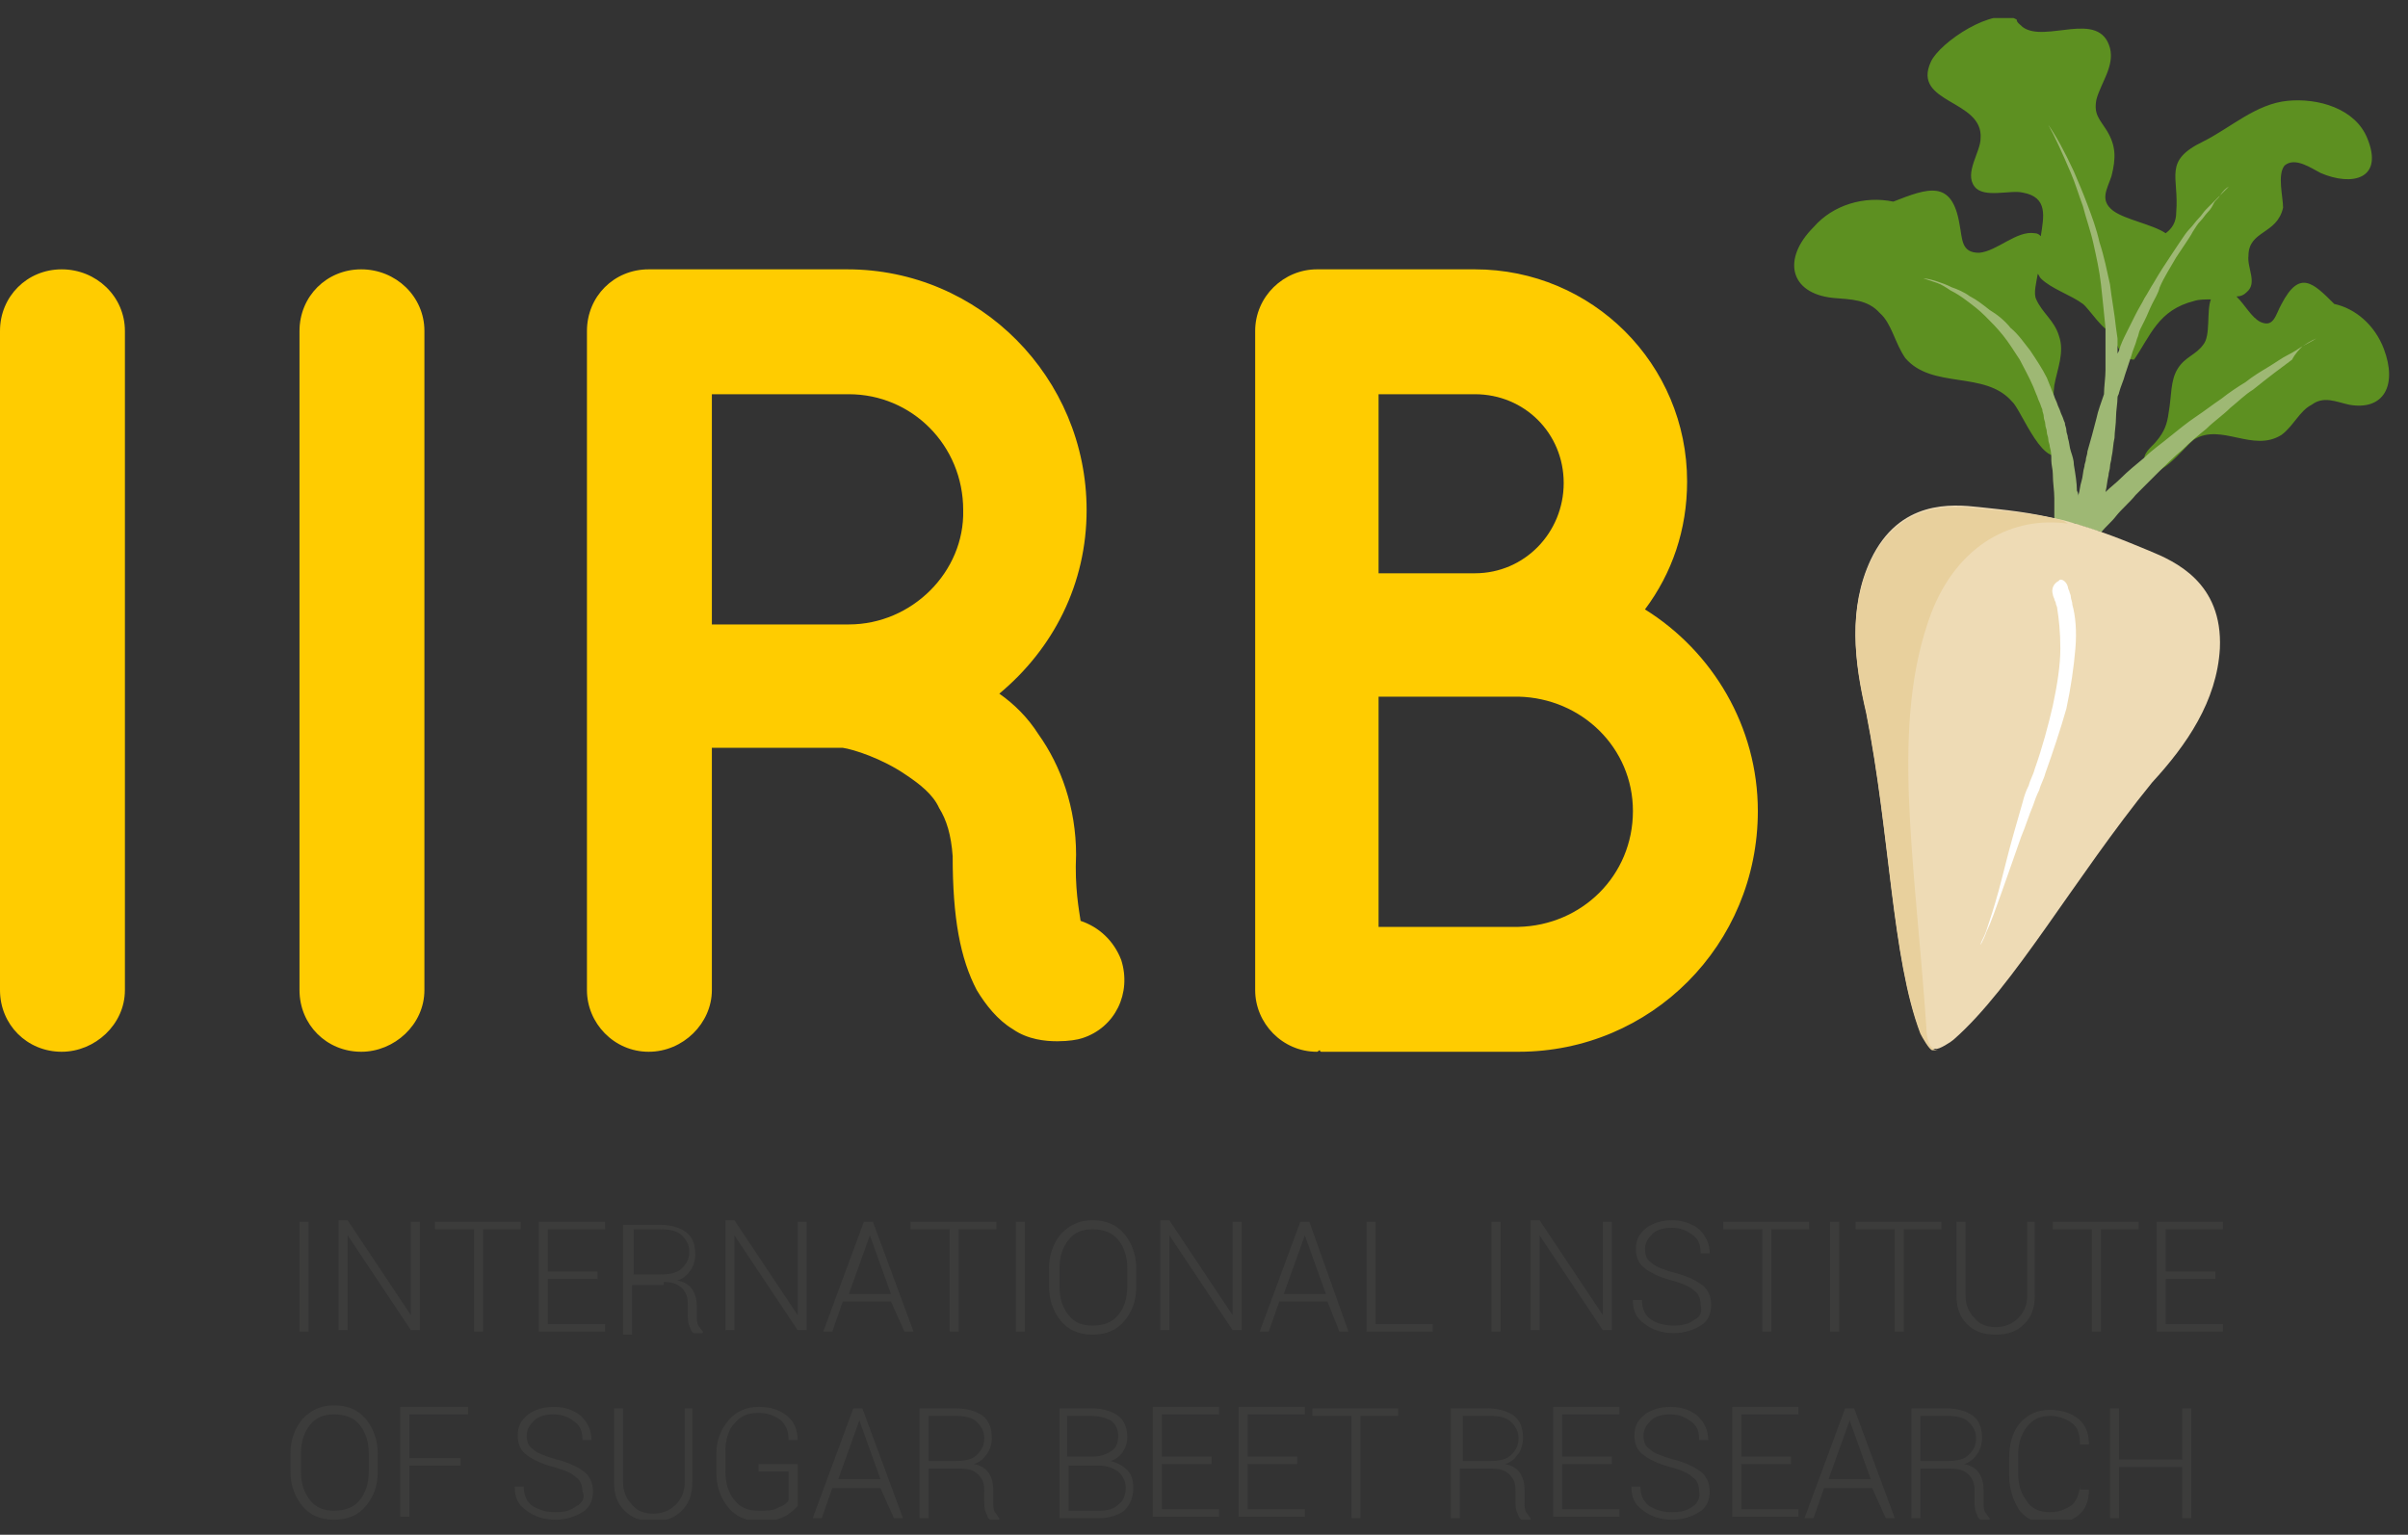 <?xml version="1.0" encoding="utf-8"?>
<!-- Generator: Adobe Illustrator 19.0.0, SVG Export Plug-In . SVG Version: 6.00 Build 0)  -->
<svg version="1.1" id="Ebene_1" xmlns="http://www.w3.org/2000/svg" xmlns:xlink="http://www.w3.org/1999/xlink" x="0px" y="0px"
	 viewBox="0 0 160 102" style="enable-background:new 0 0 160 102;" xml:space="preserve">
<rect x="0" y="0" width="160" height="102" fill="#333333" stroke="none"/>
<style type="text/css">
	.st0{clip-path:url(#XMLID_68_);fill:#5D9021;}
	.st1{clip-path:url(#XMLID_68_);fill:#9EB874;}
	.st2{clip-path:url(#XMLID_68_);fill:#EEDBB5;}
	.st3{clip-path:url(#XMLID_68_);fill:#FFFFFF;}
	.st4{clip-path:url(#XMLID_68_);fill:#E8D09D;}
	.st5{clip-path:url(#XMLID_68_);fill:#3C3C3B;}
	.st6{clip-path:url(#XMLID_68_);fill:#FFCC00;}
</style>
<g>
	<defs>
		<rect id="XMLID_1_" y="1.2" width="158.8" height="99.8"/>
	</defs>
	<clipPath id="XMLID_68_">
		<use xlink:href="#XMLID_1_"  style="overflow:visible;"/>
	</clipPath>
	<path id="XMLID_66_" class="st0" d="M158.4,23.2c-0.6-1.6-1.9-2.7-3.3-3c-1.4-1.4-2.3-2.3-3.5,0c-0.4,0.7-0.5,1.6-1.4,1.2
		c-0.6-0.3-1-1.1-1.6-1.7c0.3,0,0.5-0.1,0.7-0.3c0.7-0.6,0-1.6,0.1-2.4c0-1.7,1.9-1.4,2.3-3.2c0-0.7-0.4-2.2,0.1-2.8
		c0.7-0.6,1.8,0.2,2.4,0.5c2.1,0.9,4.2,0.4,3.1-2.3c-0.8-2-3.3-2.7-5.3-2.5c-2.1,0.2-3.8,1.8-5.6,2.7c-2.7,1.3-1.6,2.3-1.8,4.7
		c0,0.7-0.3,1.1-0.7,1.4c-0.9-0.6-2.7-0.9-3.5-1.5c-0.9-0.7-0.4-1.4-0.1-2.3c0.3-1.2,0.3-2-0.3-3c-0.5-0.8-0.9-1.1-0.7-2.1
		c0.3-1.1,1.2-2.2,0.9-3.4c-0.7-2.6-4.3-0.3-5.8-1.4c-0.2-0.2-0.4-0.3-0.4-0.5c-1.5-0.9-5.1,1.5-5.7,2.8c-1.3,2.8,3.5,2.5,3.3,5.1
		c0,0.9-1.1,2.3-0.4,3.2c0.6,0.8,2.4,0.2,3.2,0.4c1.7,0.3,1.4,1.6,1.2,2.9c-0.1-0.1-0.2-0.2-0.4-0.2c-1.2-0.2-2.5,1.2-3.7,1.3
		c-1.2,0-1.1-0.9-1.3-1.9c-0.5-3-2.1-2.4-4.4-1.5c-1.9-0.4-4,0.2-5.3,1.7c-2.1,2.1-1.6,4.4,1.3,4.7c1.2,0.1,2.3,0.1,3.1,1
		c0.8,0.7,1,2,1.7,3c1.8,2.1,5.3,0.8,7.1,2.9c0.6,0.5,2.2,4.9,3.5,3.2c0.5-0.6-0.1-1.4-0.4-1.9c-0.4-0.9-0.4-1.5-0.3-2.4
		c0.2-1.1,0.7-2.2,0.3-3.3c-0.3-1-1.1-1.5-1.5-2.4c-0.2-0.4,0-1.1,0.1-1.7c0.1,0.1,0.1,0.2,0.2,0.3c0.7,0.7,2,1.1,2.8,1.7
		c0.4,0.3,1.4,1.9,2,1.9c0,0,0,0,0,0c0.2,1,0.7,1.8,1.4,1.8c1.1-1.6,1.6-3.3,4-3.9c0.3-0.1,0.7-0.1,1.1-0.1c-0.3,0.8,0,2.4-0.5,3
		c-0.5,0.7-1.2,0.8-1.7,1.6c-0.5,0.8-0.4,1.8-0.6,2.9c-0.1,0.8-0.3,1.3-0.8,1.9c-0.3,0.4-1,0.8-0.8,1.5c0.5,1.8,2.8-1.3,3.3-1.6
		c1.8-1.1,3.9,0.9,5.8-0.3c0.8-0.6,1.2-1.6,2-2c0.8-0.6,1.6-0.2,2.5,0C158.4,27.3,159.3,25.6,158.4,23.2"/>
	<path id="XMLID_65_" class="st1" d="M153,23c-0.3,0.2-0.6,0.4-1,0.6c-0.4,0.2-0.8,0.5-1.3,0.8c-0.5,0.3-1,0.6-1.5,1
		c-0.5,0.3-1.1,0.7-1.6,1.1c-0.6,0.4-1.1,0.8-1.7,1.2c-0.6,0.4-1.2,0.9-1.7,1.3c-0.6,0.5-1.2,0.9-1.7,1.4c-0.6,0.5-1.1,0.9-1.6,1.4
		c-0.3,0.3-0.7,0.6-1,0.9c0,0,0,0,0,0c0.1-0.4,0.1-0.7,0.2-1.1c0-0.2,0.1-0.4,0.1-0.6c0-0.2,0.1-0.4,0.1-0.6
		c0.1-0.4,0.1-0.9,0.2-1.3c0-0.4,0.1-0.9,0.1-1.4c0-0.4,0.1-0.9,0.1-1.3c0-0.1,0.1-0.2,0.1-0.3c0.1-0.4,0.3-0.8,0.4-1.2l0.2-0.6
		l0.1-0.3l0.1-0.3c0.1-0.4,0.3-0.8,0.4-1.2c0.1-0.2,0.1-0.4,0.2-0.6c0.1-0.2,0.2-0.4,0.3-0.6c0.2-0.4,0.3-0.7,0.5-1.1
		c0.2-0.4,0.4-0.7,0.5-1.1c0.3-0.7,0.7-1.3,1.1-2c0.2-0.3,0.4-0.6,0.6-0.9c0.2-0.3,0.4-0.6,0.5-0.8c0.2-0.3,0.3-0.5,0.5-0.7
		c0.2-0.2,0.3-0.4,0.5-0.6c0.2-0.2,0.3-0.4,0.4-0.6c0.1-0.2,0.3-0.3,0.4-0.5c0.2-0.3,0.4-0.5,0.6-0.6c0.1-0.1,0.2-0.2,0.2-0.2
		s-0.1,0.1-0.2,0.2c-0.1,0.1-0.3,0.3-0.6,0.6c-0.1,0.1-0.3,0.3-0.4,0.4c-0.2,0.2-0.3,0.3-0.5,0.5c-0.2,0.2-0.3,0.4-0.5,0.6
		c-0.2,0.2-0.4,0.5-0.6,0.7c-0.2,0.2-0.4,0.5-0.6,0.8c-0.2,0.3-0.4,0.6-0.6,0.9c-0.4,0.6-0.8,1.2-1.2,1.9c-0.2,0.3-0.4,0.7-0.6,1
		c-0.2,0.4-0.4,0.7-0.6,1.1c-0.1,0.2-0.2,0.4-0.3,0.6c-0.1,0.2-0.2,0.4-0.3,0.6c-0.2,0.4-0.4,0.8-0.5,1.2l-0.1,0.2
		c0-0.1,0-0.2,0-0.3c0-0.2,0-0.5,0-0.7l-0.1-0.7c-0.1-1-0.3-2-0.4-2.9c-0.2-0.9-0.4-1.9-0.7-2.8c-0.2-0.9-0.5-1.7-0.8-2.5
		c-0.3-0.8-0.6-1.5-0.9-2.2c-0.6-1.3-1.2-2.4-1.7-3.1c-0.4-0.7-0.7-1.1-0.7-1.1s0.3,0.4,0.7,1.1c0.4,0.7,0.9,1.8,1.5,3.2
		c0.3,0.7,0.5,1.4,0.8,2.2c0.2,0.8,0.5,1.6,0.7,2.5c0.2,0.9,0.4,1.8,0.5,2.7c0.1,0.9,0.2,1.9,0.3,2.9l0,0.7c0,0.2,0,0.5,0,0.7
		c0,0.5,0,1,0,1.4c0,0.5-0.1,1.1-0.1,1.6c-0.2,0.6-0.4,1.1-0.5,1.6c-0.2,0.8-0.4,1.5-0.6,2.2c0,0.2-0.1,0.4-0.1,0.5
		c0,0.2-0.1,0.3-0.1,0.5c-0.1,0.3-0.1,0.7-0.2,1c-0.1,0.3-0.1,0.6-0.2,0.9c0,0.1,0,0.1,0,0.2c0-0.2,0-0.3-0.1-0.5
		c0-0.5-0.1-1.1-0.2-1.7c0-0.3-0.1-0.6-0.2-0.9c-0.1-0.3-0.1-0.6-0.2-0.9c0-0.2-0.1-0.3-0.1-0.5c0-0.2-0.1-0.3-0.1-0.5
		c-0.1-0.2-0.1-0.3-0.2-0.5c-0.1-0.2-0.1-0.3-0.2-0.5c-0.1-0.2-0.1-0.3-0.2-0.5c-0.1-0.2-0.1-0.3-0.2-0.5c-0.1-0.2-0.1-0.3-0.2-0.5
		l-0.2-0.5c-0.3-0.6-0.7-1.2-1.1-1.8c-0.4-0.5-0.8-1.1-1.3-1.5c-0.4-0.5-0.9-0.9-1.4-1.2c-0.5-0.4-0.9-0.7-1.3-0.9
		c-0.4-0.3-0.9-0.5-1.2-0.6c-0.4-0.2-0.7-0.3-1-0.4c-0.6-0.2-0.9-0.2-0.9-0.2s0.3,0.1,0.9,0.3c0.3,0.1,0.6,0.3,0.9,0.5
		c0.4,0.2,0.7,0.4,1.1,0.7c0.4,0.3,0.8,0.6,1.2,1c0.4,0.4,0.8,0.8,1.2,1.3c0.4,0.5,0.7,1,1.1,1.6c0.3,0.6,0.6,1.1,0.9,1.8l0.2,0.5
		c0.1,0.2,0.1,0.3,0.2,0.5c0.1,0.2,0.1,0.3,0.2,0.5c0,0.2,0.1,0.3,0.1,0.5c0,0.2,0.1,0.3,0.1,0.5s0.1,0.3,0.1,0.5
		c0,0.2,0.1,0.3,0.1,0.5c0,0.2,0.1,0.3,0.1,0.5c0.1,0.3,0.1,0.6,0.1,0.9c0,0.3,0.1,0.6,0.1,0.9c0,0.6,0.1,1.1,0.1,1.6
		c0,0.2,0,0.5,0,0.7c0,0.2,0,0.4,0,0.6c0,0,0,0.1,0,0.1c0.3,0.1,0.5,0.1,0.8,0.2c0.2,0,0.3,0.1,0.5,0.1c0,0,0.1,0,0.1,0
		c0,0,0,0,0,0.1c0,0,0,0,0,0c0.1,0,0.1,0,0.2,0c0.5,0.1,0.9,0.3,1.3,0.4c0,0,0,0,0,0c0.1,0,0.1,0,0.2,0.1c0.3-0.4,0.7-0.7,1-1.1
		c0.4-0.5,0.9-0.9,1.3-1.4c0.5-0.5,1-1,1.5-1.5c0.5-0.5,1-1,1.6-1.5c0.5-0.5,1.1-1,1.6-1.4c0.5-0.5,1.1-0.9,1.6-1.4
		c0.5-0.4,1-0.9,1.5-1.2c0.5-0.4,1-0.8,1.4-1.1c0.4-0.3,0.8-0.6,1.2-0.9C152.5,23.5,152.8,23.2,153,23c0.6-0.3,0.9-0.5,0.9-0.5
		S153.6,22.6,153,23"/>
	<path id="XMLID_64_" class="st2" d="M147.5,43.1c0.2-4.4-3-5.8-4.7-6.5c-1.7-0.7-3.1-1.3-5.6-2c-2.5-0.6-3.9-0.7-5.7-0.9
		c-1.8-0.2-5.3-0.5-7.2,3.5c-1.5,3.2-1.1,6.7-0.3,10.1c1.6,8.1,1.7,16.3,3.6,21.3c0.1,0.2,0.6,1.1,0.8,1.1c0,0,0.1,0,0.1,0
		c0,0,0.1,0,0.1,0c0.2,0.1,1.1-0.5,1.2-0.6c4-3.5,8-10.7,13.2-17.1C145.3,49.5,147.3,46.6,147.5,43.1"/>
	<path id="XMLID_63_" class="st3" d="M137.4,39c0,0,0,0.1,0.1,0.3c0,0.1,0.1,0.2,0.1,0.4c0,0.1,0.1,0.3,0.1,0.5
		c0.2,0.7,0.3,1.7,0.2,2.9c-0.1,1.2-0.3,2.6-0.6,4c-0.4,1.4-0.9,2.9-1.4,4.3c-0.1,0.4-0.3,0.7-0.4,1.1c-0.2,0.4-0.3,0.7-0.4,1
		c-0.3,0.7-0.5,1.4-0.8,2.1c-0.5,1.4-0.9,2.6-1.3,3.7c-0.4,1.1-0.7,2-1,2.6c-0.1,0.3-0.2,0.5-0.3,0.7c-0.1,0.2-0.1,0.2-0.1,0.2
		s0-0.1,0.1-0.3c0.1-0.2,0.2-0.4,0.3-0.7c0.2-0.6,0.5-1.5,0.8-2.6c0.3-1.1,0.6-2.4,1-3.8c0.2-0.7,0.4-1.4,0.6-2.1
		c0.1-0.4,0.2-0.7,0.4-1.1c0.1-0.4,0.3-0.7,0.4-1.1c0.5-1.4,0.9-2.9,1.2-4.2c0.3-1.4,0.5-2.7,0.5-3.8c0-1.1-0.1-2-0.2-2.6
		c0-0.2-0.1-0.3-0.1-0.4c0-0.1-0.1-0.2-0.1-0.3c-0.1-0.2-0.1-0.3-0.1-0.3c-0.1-0.3,0-0.7,0.4-0.9C136.9,38.4,137.3,38.6,137.4,39
		C137.4,39,137.4,39,137.4,39"/>
	<path id="XMLID_62_" class="st4" d="M128,68.3c-0.8-11.5-2.4-20.2,0.3-27.5c1.8-4.7,5.5-6.5,9.1-6l-0.3-0.2
		c-2.4-0.6-3.8-0.6-5.6-0.8c-1.8-0.2-5.3-0.5-7.2,3.5c-1.5,3.2-1.1,6.7-0.3,10.1c1.6,8.1,1.7,16.3,3.6,21.3c0.1,0.2,0.6,1.1,0.8,1.1
		c0,0,0.1,0,0.1,0c0,0,0.1,0,0.1,0c0,0,0.1,0,0.2,0C128.1,69.8,128,68.8,128,68.3"/>
	<path class="st5" d="M145.7,93.6H145V97h-4.2v-3.4h-0.6v7.3h0.6v-3.4h4.2v3.4h0.6V93.6z M138.2,98.6c0,0.6-0.2,1.1-0.5,1.4
		c-0.4,0.3-0.9,0.5-1.5,0.5c-0.6,0-1.2-0.2-1.5-0.7c-0.4-0.5-0.6-1.1-0.6-1.9v-1.2c0-0.8,0.2-1.4,0.6-1.9c0.4-0.5,0.9-0.7,1.5-0.7
		c0.6,0,1.1,0.2,1.5,0.5c0.4,0.3,0.5,0.8,0.5,1.4h0.6l0,0c0-0.7-0.2-1.3-0.7-1.7c-0.5-0.4-1.1-0.6-1.9-0.6c-0.8,0-1.5,0.3-2,0.9
		c-0.5,0.6-0.7,1.4-0.7,2.3v1.2c0,0.9,0.3,1.7,0.7,2.3c0.5,0.6,1.2,0.9,2,0.9c0.8,0,1.4-0.2,1.9-0.6c0.5-0.4,0.7-1,0.7-1.7l0,0
		H138.2z M127.6,94.1h1.8c0.6,0,1.1,0.1,1.4,0.4c0.3,0.3,0.5,0.6,0.5,1.1c0,0.5-0.2,0.8-0.5,1.1c-0.3,0.3-0.8,0.4-1.4,0.4h-1.8V94.1
		z M129.6,97.6c0.5,0,0.9,0.1,1.2,0.4c0.3,0.3,0.4,0.6,0.4,1.1v0.7c0,0.2,0,0.5,0.1,0.7c0.1,0.2,0.1,0.4,0.3,0.5h0.6v-0.1
		c-0.1-0.1-0.2-0.3-0.3-0.4c-0.1-0.2-0.1-0.4-0.1-0.6V99c0-0.4-0.1-0.8-0.3-1.1c-0.2-0.3-0.5-0.5-1-0.6c0.4-0.1,0.7-0.4,0.9-0.7
		c0.2-0.3,0.3-0.7,0.3-1c0-0.7-0.2-1.2-0.6-1.5c-0.4-0.3-1-0.5-1.8-0.5H127v7.3h0.6v-3.3H129.6z M122.9,94.4L122.9,94.4l1.4,3.9
		h-2.8L122.9,94.4z M125.3,100.9h0.6l-2.7-7.3h-0.6l-2.7,7.3h0.6l0.7-2h3.2L125.3,100.9z M119,96.8h-3.3v-2.8h3.8v-0.5h-4.4v7.3h4.4
		v-0.5h-3.8v-3h3.3V96.8z M112.5,100.1c-0.4,0.3-0.8,0.4-1.4,0.4c-0.5,0-1-0.1-1.5-0.4c-0.4-0.3-0.6-0.7-0.6-1.3h-0.6l0,0
		c0,0.7,0.2,1.2,0.8,1.6c0.5,0.4,1.2,0.6,1.9,0.6c0.7,0,1.3-0.2,1.8-0.5c0.5-0.3,0.7-0.8,0.7-1.4c0-0.5-0.2-1-0.6-1.3
		c-0.4-0.3-1-0.6-1.8-0.8c-0.7-0.2-1.3-0.4-1.6-0.7c-0.3-0.2-0.4-0.5-0.4-0.9c0-0.4,0.2-0.7,0.5-1c0.3-0.3,0.8-0.4,1.3-0.4
		c0.6,0,1,0.2,1.4,0.5c0.4,0.3,0.5,0.7,0.5,1.2h0.6l0,0c0-0.6-0.2-1.1-0.7-1.6c-0.5-0.4-1.1-0.6-1.8-0.6c-0.7,0-1.3,0.2-1.7,0.5
		c-0.5,0.4-0.7,0.8-0.7,1.4c0,0.6,0.2,1,0.6,1.3c0.4,0.3,1,0.6,1.8,0.8c0.7,0.2,1.2,0.4,1.5,0.7c0.3,0.2,0.4,0.6,0.4,0.9
		C113,99.5,112.8,99.9,112.5,100.1 M107.1,96.8h-3.3v-2.8h3.8v-0.5h-4.4v7.3h4.4v-0.5h-3.8v-3h3.3V96.8z M97.1,94.1H99
		c0.6,0,1.1,0.1,1.4,0.4c0.3,0.3,0.5,0.6,0.5,1.1c0,0.5-0.2,0.8-0.5,1.1c-0.3,0.3-0.8,0.4-1.4,0.4h-1.8V94.1z M99.1,97.6
		c0.5,0,0.9,0.1,1.2,0.4c0.3,0.3,0.4,0.6,0.4,1.1v0.7c0,0.2,0,0.5,0.1,0.7c0.1,0.2,0.1,0.4,0.3,0.5h0.6v-0.1
		c-0.1-0.1-0.2-0.3-0.3-0.4c-0.1-0.2-0.1-0.4-0.1-0.6V99c0-0.4-0.1-0.8-0.3-1.1c-0.2-0.3-0.5-0.5-1-0.6c0.4-0.1,0.7-0.4,0.9-0.7
		c0.2-0.3,0.3-0.7,0.3-1c0-0.7-0.2-1.2-0.6-1.5c-0.4-0.3-1-0.5-1.8-0.5h-2.4v7.3h0.6v-3.3H99.1z M92.9,93.6h-5.7v0.5h2.6v6.8h0.6
		v-6.8h2.5V93.6z M86.2,96.8h-3.3v-2.8h3.8v-0.5h-4.4v7.3h4.4v-0.5h-3.8v-3h3.3V96.8z M80.5,96.8h-3.3v-2.8H81v-0.5h-4.4v7.3H81
		v-0.5h-3.8v-3h3.3V96.8z M70.9,94.1h1.5c0.6,0,1,0.1,1.4,0.3c0.3,0.2,0.5,0.6,0.5,1c0,0.4-0.1,0.8-0.4,1c-0.3,0.2-0.7,0.4-1.2,0.4
		h-1.8V94.1z M73,97.4L73,97.4c0.6,0,1,0.2,1.3,0.4c0.3,0.3,0.5,0.6,0.5,1.1c0,0.5-0.2,0.9-0.5,1.1c-0.3,0.3-0.7,0.4-1.3,0.4h-2v-3
		H73z M73,100.9c0.7,0,1.3-0.2,1.7-0.5c0.4-0.4,0.6-0.9,0.6-1.5c0-0.5-0.1-0.9-0.4-1.2c-0.3-0.3-0.7-0.5-1.1-0.6
		c0.3-0.1,0.6-0.3,0.8-0.6c0.2-0.3,0.3-0.6,0.3-1c0-0.6-0.2-1.1-0.6-1.4c-0.4-0.3-1-0.5-1.8-0.5h-2.1v7.3H73z M61.7,94.1h1.8
		c0.6,0,1.1,0.1,1.4,0.4c0.3,0.3,0.5,0.6,0.5,1.1c0,0.5-0.2,0.8-0.5,1.1c-0.3,0.3-0.8,0.4-1.4,0.4h-1.8V94.1z M63.8,97.6
		c0.5,0,0.9,0.1,1.2,0.4c0.3,0.3,0.4,0.6,0.4,1.1v0.7c0,0.2,0,0.5,0.1,0.7c0.1,0.2,0.1,0.4,0.3,0.5h0.6v-0.1
		c-0.1-0.1-0.2-0.3-0.3-0.4c-0.1-0.2-0.1-0.4-0.1-0.6V99c0-0.4-0.1-0.8-0.3-1.1c-0.2-0.3-0.5-0.5-1-0.6c0.4-0.1,0.7-0.4,0.9-0.7
		c0.2-0.3,0.3-0.7,0.3-1c0-0.7-0.2-1.2-0.6-1.5c-0.4-0.3-1-0.5-1.8-0.5h-2.4v7.3h0.6v-3.3H63.8z M57.1,94.4L57.1,94.4l1.4,3.9h-2.8
		L57.1,94.4z M59.4,100.9h0.6l-2.7-7.3h-0.6l-2.7,7.3h0.6l0.7-2h3.2L59.4,100.9z M53,97.3h-2.6v0.5h2v1.9c-0.1,0.2-0.4,0.4-0.7,0.5
		c-0.3,0.2-0.7,0.2-1.3,0.2c-0.7,0-1.2-0.2-1.6-0.7c-0.4-0.5-0.6-1.1-0.6-1.9v-1.4c0-0.7,0.2-1.4,0.6-1.8c0.4-0.5,0.9-0.7,1.6-0.7
		c0.6,0,1.1,0.2,1.5,0.5c0.3,0.3,0.5,0.7,0.5,1.3H53l0,0c0-0.6-0.2-1.2-0.7-1.6c-0.5-0.4-1.1-0.6-1.9-0.6c-0.8,0-1.5,0.3-2,0.9
		c-0.5,0.6-0.8,1.3-0.8,2.2v1.3c0,0.9,0.3,1.7,0.8,2.3c0.5,0.6,1.2,0.9,2.1,0.9c0.7,0,1.2-0.1,1.6-0.3c0.4-0.2,0.7-0.5,0.9-0.7V97.3
		z M45.5,93.6v4.9c0,0.6-0.2,1.1-0.6,1.5c-0.4,0.4-0.9,0.6-1.5,0.6c-0.6,0-1.1-0.2-1.4-0.6c-0.4-0.4-0.6-0.9-0.6-1.5v-4.9h-0.6v4.9
		c0,0.8,0.2,1.4,0.7,1.9c0.5,0.5,1.1,0.7,1.9,0.7c0.8,0,1.4-0.2,1.9-0.7c0.5-0.5,0.7-1.1,0.7-1.9v-4.9H45.5z M38.3,100.1
		c-0.4,0.3-0.8,0.4-1.4,0.4c-0.5,0-1-0.1-1.5-0.4c-0.4-0.3-0.6-0.7-0.6-1.3h-0.6l0,0c0,0.7,0.2,1.2,0.8,1.6c0.5,0.4,1.2,0.6,1.9,0.6
		c0.7,0,1.3-0.2,1.8-0.5c0.5-0.3,0.7-0.8,0.7-1.4c0-0.5-0.2-1-0.6-1.3c-0.4-0.3-1-0.6-1.8-0.8c-0.7-0.2-1.3-0.4-1.6-0.7
		c-0.3-0.2-0.4-0.5-0.4-0.9c0-0.4,0.2-0.7,0.5-1c0.3-0.3,0.8-0.4,1.3-0.4c0.6,0,1,0.2,1.4,0.5c0.4,0.3,0.5,0.7,0.5,1.2h0.6l0,0
		c0-0.6-0.2-1.1-0.7-1.6c-0.5-0.4-1.1-0.6-1.8-0.6c-0.7,0-1.3,0.2-1.7,0.5c-0.5,0.4-0.7,0.8-0.7,1.4c0,0.6,0.2,1,0.6,1.3
		c0.4,0.3,1,0.6,1.8,0.8c0.7,0.2,1.2,0.4,1.5,0.7c0.3,0.2,0.4,0.6,0.4,0.9C38.9,99.5,38.7,99.9,38.3,100.1 M30.6,96.9h-3.4v-2.9h3.9
		v-0.5h-4.5v7.3h0.6v-3.4h3.4V96.9z M24.5,97.8c0,0.8-0.2,1.4-0.6,1.9c-0.4,0.5-1,0.7-1.7,0.7c-0.7,0-1.2-0.2-1.6-0.7
		c-0.4-0.5-0.6-1.1-0.6-1.9v-1.2c0-0.8,0.2-1.4,0.6-1.9c0.4-0.5,0.9-0.7,1.6-0.7c0.7,0,1.3,0.2,1.7,0.7c0.4,0.5,0.6,1.1,0.6,1.9
		V97.8z M25.1,96.6c0-0.9-0.3-1.7-0.8-2.3c-0.5-0.6-1.2-0.9-2.1-0.9c-0.9,0-1.5,0.3-2.1,0.9c-0.5,0.6-0.8,1.4-0.8,2.3v1.2
		c0,0.9,0.3,1.7,0.8,2.3c0.5,0.6,1.2,0.9,2.1,0.9c0.9,0,1.6-0.3,2.1-0.9c0.5-0.6,0.8-1.3,0.8-2.3V96.6z"/>
	<path class="st5" d="M147.2,84.5h-3.3v-2.8h3.8v-0.5h-4.4v7.3h4.4V88h-3.8v-3h3.3V84.5z M142.1,81.2h-5.7v0.5h2.6v6.8h0.6v-6.8h2.5
		V81.2z M134.7,81.2v4.9c0,0.6-0.2,1.1-0.6,1.5c-0.4,0.4-0.9,0.6-1.5,0.6c-0.6,0-1.1-0.2-1.4-0.6c-0.4-0.4-0.6-0.9-0.6-1.5v-4.9
		h-0.6v4.9c0,0.8,0.2,1.4,0.7,1.9c0.5,0.5,1.1,0.7,1.9,0.7c0.8,0,1.4-0.2,1.9-0.7c0.5-0.5,0.7-1.1,0.7-1.9v-4.9H134.7z M129,81.2
		h-5.7v0.5h2.6v6.8h0.6v-6.8h2.5V81.2z M122.2,81.2h-0.6v7.3h0.6V81.2z M120.2,81.2h-5.7v0.5h2.6v6.8h0.6v-6.8h2.5V81.2z
		 M112.6,87.7c-0.4,0.3-0.8,0.4-1.4,0.4c-0.5,0-1-0.1-1.5-0.4c-0.4-0.3-0.6-0.7-0.6-1.3h-0.6l0,0c0,0.7,0.2,1.2,0.8,1.6
		c0.5,0.4,1.2,0.6,1.9,0.6s1.3-0.2,1.8-0.5c0.5-0.3,0.7-0.8,0.7-1.4c0-0.5-0.2-1-0.6-1.3c-0.4-0.3-1-0.6-1.8-0.8
		c-0.7-0.2-1.3-0.4-1.6-0.7c-0.3-0.2-0.4-0.5-0.4-0.9c0-0.4,0.2-0.7,0.5-1c0.3-0.3,0.8-0.4,1.3-0.4c0.6,0,1,0.2,1.4,0.5
		c0.4,0.3,0.5,0.7,0.5,1.2h0.6l0,0c0-0.6-0.2-1.1-0.7-1.6c-0.5-0.4-1.1-0.6-1.8-0.6c-0.7,0-1.3,0.2-1.7,0.5
		c-0.5,0.4-0.7,0.8-0.7,1.4c0,0.6,0.2,1,0.6,1.3c0.4,0.3,1,0.6,1.8,0.8c0.7,0.2,1.2,0.4,1.5,0.7c0.3,0.2,0.4,0.6,0.4,0.9
		C113.1,87.2,113,87.5,112.6,87.7 M107.1,81.2h-0.6v6.2l0,0l-4.2-6.3h-0.6v7.3h0.6v-6.3l0,0l4.2,6.3h0.6V81.2z M99.7,81.2h-0.6v7.3
		h0.6V81.2z M91.4,81.2h-0.6v7.3h4.4V88h-3.8V81.2z M86.7,82.1L86.7,82.1l1.4,3.9h-2.8L86.7,82.1z M89,88.5h0.6L87,81.2h-0.6
		l-2.7,7.3h0.6l0.7-2h3.2L89,88.5z M82.5,81.2h-0.6v6.2l0,0l-4.2-6.3h-0.6v7.3h0.6v-6.3l0,0l4.2,6.3h0.6V81.2z M74.9,85.5
		c0,0.8-0.2,1.4-0.6,1.9c-0.4,0.5-1,0.7-1.7,0.7c-0.7,0-1.2-0.2-1.6-0.7c-0.4-0.5-0.6-1.1-0.6-1.9v-1.2c0-0.8,0.2-1.4,0.6-1.9
		c0.4-0.5,0.9-0.7,1.6-0.7c0.7,0,1.3,0.2,1.7,0.7c0.4,0.5,0.6,1.1,0.6,1.9V85.5z M75.5,84.3c0-0.9-0.3-1.7-0.8-2.3
		c-0.5-0.6-1.2-0.9-2.1-0.9c-0.9,0-1.5,0.3-2.1,0.9c-0.5,0.6-0.8,1.4-0.8,2.3v1.2c0,0.9,0.3,1.7,0.8,2.3c0.5,0.6,1.2,0.9,2.1,0.9
		c0.9,0,1.6-0.3,2.1-0.9c0.5-0.6,0.8-1.3,0.8-2.3V84.3z M68.1,81.2h-0.6v7.3h0.6V81.2z M66.2,81.2h-5.7v0.5h2.6v6.8h0.6v-6.8h2.5
		V81.2z M57.8,82.1L57.8,82.1l1.4,3.9h-2.8L57.8,82.1z M60.1,88.5h0.6l-2.7-7.3h-0.6l-2.7,7.3h0.6l0.7-2h3.2L60.1,88.5z M53.6,81.2
		H53v6.2l0,0l-4.2-6.3h-0.6v7.3h0.6v-6.3l0,0l4.2,6.3h0.6V81.2z M42.1,81.7h1.8c0.6,0,1.1,0.1,1.4,0.4c0.3,0.3,0.5,0.6,0.5,1.1
		c0,0.5-0.2,0.8-0.5,1.1c-0.3,0.3-0.8,0.4-1.4,0.4h-1.8V81.7z M44.1,85.2c0.5,0,0.9,0.1,1.2,0.4c0.3,0.3,0.4,0.6,0.4,1.1v0.7
		c0,0.2,0,0.5,0.1,0.7c0.1,0.2,0.1,0.4,0.3,0.5h0.6v-0.1c-0.1-0.1-0.2-0.3-0.3-0.4c-0.1-0.2-0.1-0.4-0.1-0.6v-0.7
		c0-0.4-0.1-0.8-0.3-1.1c-0.2-0.3-0.5-0.5-1-0.6c0.4-0.1,0.7-0.4,0.9-0.7c0.2-0.3,0.3-0.7,0.3-1c0-0.7-0.2-1.2-0.6-1.5
		s-1-0.5-1.8-0.5h-2.4v7.3h0.6v-3.3H44.1z M39.7,84.5h-3.3v-2.8h3.8v-0.5h-4.4v7.3h4.4V88h-3.8v-3h3.3V84.5z M34.6,81.2h-5.7v0.5
		h2.6v6.8h0.6v-6.8h2.5V81.2z M27.9,81.2h-0.6v6.2l0,0l-4.2-6.3h-0.6v7.3h0.6v-6.3l0,0l4.2,6.3h0.6V81.2z M20.5,81.2h-0.6v7.3h0.6
		V81.2z"/>
	<path class="st6" d="M91.6,46.3h9.3c4.2,0.1,7.6,3.4,7.6,7.6c0,4.3-3.4,7.6-7.6,7.7h-9.3V46.3z M91.6,26.2H98
		c3.3,0,5.9,2.6,5.9,5.9s-2.6,6-5.9,6h-6.4V26.2z M87.5,69.9c0.1,0,0.1-0.1,0.2-0.1c0,0,0,0.1,0.1,0.1h13.1c8.8,0,15.9-7.1,15.9-16
		c0-5.6-3-10.6-7.5-13.4c1.8-2.4,2.8-5.3,2.8-8.5c0-7.8-6.3-14.1-14.1-14.1H87.8h-0.1h-0.2c-2.2,0-4.1,1.8-4.1,4.1v43.8
		C83.4,68,85.2,69.9,87.5,69.9 M56.4,41.5h-9.1V26.2h9.1c4.2,0,7.6,3.4,7.6,7.7C64.1,38,60.6,41.5,56.4,41.5 M71.8,61.2
		c-0.1-0.7-0.4-2.2-0.3-4.4c0-3.1-1-5.9-2.5-8c-0.7-1.1-1.6-2-2.6-2.7c3.6-3,5.8-7.3,5.8-12.2c0-8.8-7.1-16-15.9-16H43.2h-0.1
		c-2.3,0-4.1,1.8-4.1,4.1v43.8c0,2.2,1.8,4.1,4.1,4.1s4.2-1.9,4.2-4.1V49.7H56c0.7,0.1,2.6,0.7,4.2,1.8c0.9,0.6,1.8,1.3,2.2,2.2
		c0.5,0.8,0.8,1.8,0.9,3.2c0,4.1,0.5,6.8,1.6,8.9c0.6,1,1.4,2,2.4,2.6c1,0.7,2.2,0.8,2.9,0.8h0.1c0.7,0,1.3-0.1,1.6-0.2
		c2.2-0.7,3.3-3,2.6-5.2C74,62.5,73,61.6,71.8,61.2 M19.9,65.8L19.9,65.8c0,2.3,1.8,4.1,4.1,4.1c2.2,0,4.2-1.8,4.2-4.1V22
		c0-2.3-1.9-4.1-4.2-4.1c-2.3,0-4.1,1.8-4.1,4.1V65.8z M0,65.8L0,65.8c0,2.3,1.8,4.1,4.1,4.1c2.2,0,4.2-1.8,4.2-4.1V22
		c0-2.3-1.9-4.1-4.2-4.1C1.8,17.9,0,19.7,0,22V65.8z"/>
</g>
</svg>
